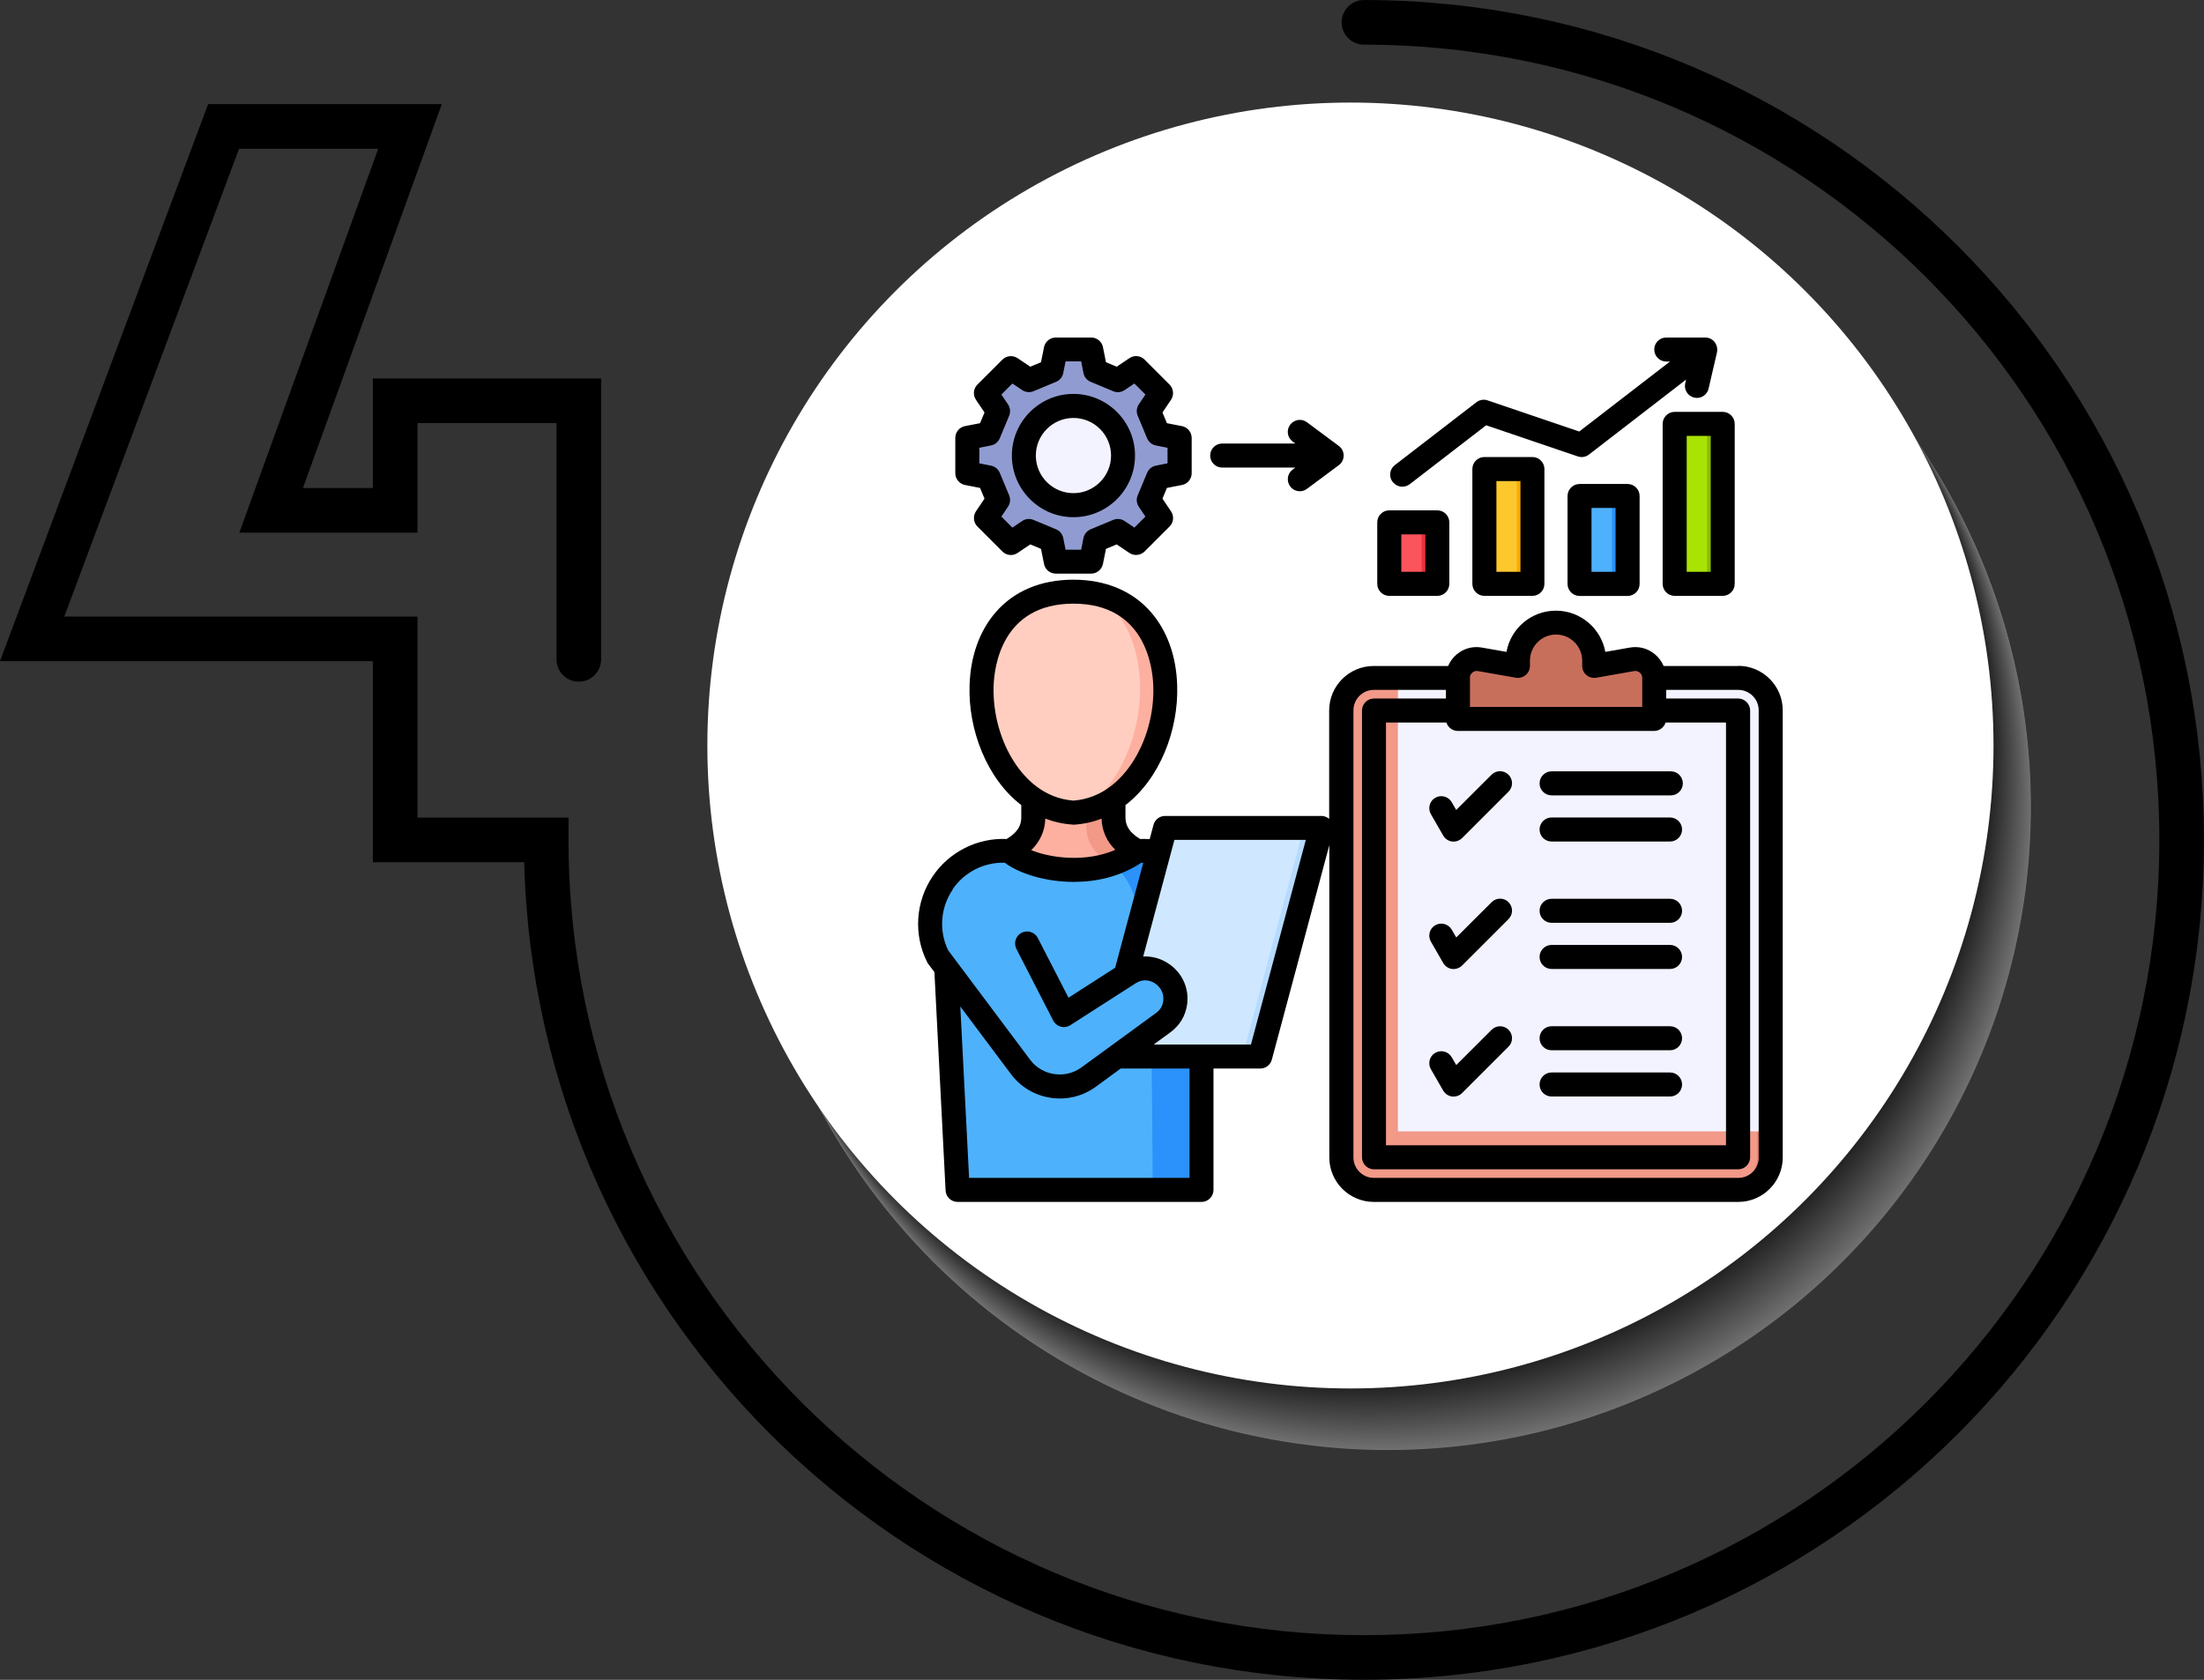 <?xml version="1.0" encoding="UTF-8"?>
<svg xmlns="http://www.w3.org/2000/svg" viewBox="0 0 285.97 218">
  <rect x="0" y="0" width="285.97" height="218" fill="#333333" stroke="none"/>
  <defs>
    <style>
      .cls-1 {
        fill: #6f6f6f;
      }

      .cls-2 {
        fill: #585858;
      }

      .cls-3 {
        fill: #8bbd00;
      }

      .cls-4 {
        fill: #7c7c7c;
      }

      .cls-5 {
        fill: #cacaca;
      }

      .cls-6 {
        fill: #8b8b8b;
      }

      .cls-7 {
        fill: #797979;
      }

      .cls-8 {
        fill: #838383;
      }

      .cls-9 {
        fill: #141414;
      }

      .cls-10 {
        fill: #9a9a9a;
      }

      .cls-11 {
        fill: #fcfcfc;
      }

      .cls-12 {
        fill: #777;
      }

      .cls-13 {
        fill: #727272;
      }

      .cls-14 {
        fill: #b8b8b8;
      }

      .cls-15 {
        fill: #d7d7d7;
      }

      .cls-16 {
        fill: #b1b1b1;
      }

      .cls-17, .cls-18, .cls-19, .cls-20, .cls-21, .cls-22, .cls-23, .cls-24, .cls-25, .cls-26, .cls-27, .cls-28, .cls-29, .cls-30 {
        fill-rule: evenodd;
      }

      .cls-17, .cls-31 {
        fill: #2a92fa;
      }

      .cls-32 {
        fill: #a7a7a7;
      }

      .cls-33 {
        fill: #4e4e4e;
      }

      .cls-34 {
        fill: #121212;
      }

      .cls-35 {
        fill: #080808;
      }

      .cls-36 {
        fill: #c2c2c2;
      }

      .cls-37 {
        fill: #494949;
      }

      .cls-38 {
        fill: #3f3f3f;
      }

      .cls-39 {
        fill: #9f9f9f;
      }

      .cls-18 {
        fill: #cfe8ff;
      }

      .cls-40 {
        fill: #f9ac00;
      }

      .cls-19, .cls-41 {
        fill: #7986bf;
      }

      .cls-42 {
        fill: #7e7e7e;
      }

      .cls-43 {
        fill: #626262;
      }

      .cls-44 {
        fill: #2d2d2d;
      }

      .cls-45 {
        fill: #a4a4a4;
      }

      .cls-46 {
        fill: #fff;
      }

      .cls-20 {
        fill: #f29988;
      }

      .cls-21 {
        fill: #ffcec0;
      }

      .cls-47 {
        fill: none;
        stroke: #000;
        stroke-linecap: round;
        stroke-miterlimit: 10;
        stroke-width: 5.79px;
      }

      .cls-48 {
        fill: #1e1e1e;
      }

      .cls-49 {
        fill: #f0f0f0;
      }

      .cls-50 {
        fill: #383838;
      }

      .cls-51 {
        fill: #cdcdcd;
      }

      .cls-22 {
        fill: #fdb0a0;
      }

      .cls-52 {
        fill: #424242;
      }

      .cls-53 {
        fill: #5b5b5b;
      }

      .cls-54 {
        fill: #606060;
      }

      .cls-55 {
        fill: #e1e1e1;
      }

      .cls-56 {
        fill: #050505;
      }

      .cls-57 {
        fill: #262626;
      }

      .cls-58 {
        fill: #535353;
      }

      .cls-59, .cls-28 {
        fill: #ea806f;
      }

      .cls-60 {
        fill: #4c4c4c;
      }

      .cls-23 {
        fill: #a34f41;
      }

      .cls-61 {
        fill: #303030;
      }

      .cls-62 {
        fill: #8d8d8d;
      }

      .cls-63 {
        fill: #1c1c1c;
      }

      .cls-64 {
        fill: #6a6a6a;
      }

      .cls-65 {
        fill: #171717;
      }

      .cls-66 {
        fill: #f2f2f2;
      }

      .cls-67 {
        fill: #bbb;
      }

      .cls-68 {
        fill: #e3e3e3;
      }

      .cls-69 {
        fill: #fb545c;
      }

      .cls-70 {
        fill: #929292;
      }

      .cls-71 {
        fill: #bdbdbd;
      }

      .cls-72 {
        isolation: isolate;
      }

      .cls-73 {
        fill: #282828;
      }

      .cls-74 {
        fill: #909090;
      }

      .cls-75 {
        fill: #3a3a3a;
      }

      .cls-76 {
        fill: #acacac;
      }

      .cls-77 {
        fill: #656565;
      }

      .cls-78 {
        fill: #212121;
      }

      .cls-79 {
        fill: #686868;
      }

      .cls-80 {
        fill: #444;
      }

      .cls-81 {
        fill: silver;
      }

      .cls-82 {
        fill: #2b2b2b;
      }

      .cls-83 {
        fill: #030303;
      }

      .cls-84 {
        fill: #868686;
      }

      .cls-85 {
        fill: #6d6d6d;
      }

      .cls-86 {
        fill: #a8e304;
      }

      .cls-87 {
        fill: #0d0d0d;
      }

      .cls-88, .cls-30 {
        fill: #f3f3ff;
      }

      .cls-89 {
        fill: #474747;
      }

      .cls-90 {
        fill: #c5c5c5;
      }

      .cls-91 {
        fill: #0f0f0f;
      }

      .cls-24 {
        fill: #b6dbff;
      }

      .cls-92 {
        fill: #747474;
      }

      .cls-93 {
        fill: #191919;
      }

      .cls-94 {
        fill: #515151;
      }

      .cls-95 {
        fill: #232323;
      }

      .cls-96 {
        fill: #888;
      }

      .cls-97 {
        fill: #ebebeb;
      }

      .cls-98 {
        fill: #c7c7c7;
      }

      .cls-99 {
        fill: #dedede;
      }

      .cls-100 {
        fill: #cfcfcf;
      }

      .cls-25 {
        fill: #c86f5c;
      }

      .cls-101 {
        fill: #b3b3b3;
      }

      .cls-26, .cls-102 {
        fill: #4eb1fc;
      }

      .cls-103 {
        fill: #e8333c;
      }

      .cls-104 {
        fill: #f5f5f5;
      }

      .cls-105 {
        fill: #353535;
      }

      .cls-106 {
        fill: #a9a9a9;
      }

      .cls-107 {
        fill: #fdc72e;
      }

      .cls-108 {
        fill: #aeaeae;
      }

      .cls-109 {
        fill: #959595;
      }

      .cls-110 {
        fill: #979797;
      }

      .cls-111 {
        fill: #565656;
      }

      .cls-112 {
        fill: #dcdcdc;
      }

      .cls-113 {
        fill: #0a0a0a;
      }

      .cls-114 {
        fill: #b6b6b6;
      }

      .cls-115 {
        fill: #5d5d5d;
      }

      .cls-116 {
        fill: #ededed;
      }

      .cls-117 {
        fill: #d4d4d4;
      }

      .cls-118 {
        fill: #3d3d3d;
      }

      .cls-119 {
        fill: #fafafa;
      }

      .cls-29 {
        fill: #909cd1;
      }

      .cls-120 {
        fill: #d2d2d2;
      }

      .cls-121 {
        mix-blend-mode: multiply;
        opacity: .3;
      }

      .cls-122 {
        fill: #9d9d9d;
      }

      .cls-123 {
        fill: #d9d9d9;
      }

      .cls-124 {
        fill: #f7f7f7;
      }

      .cls-125 {
        fill: #323232;
      }

      .cls-126 {
        fill: #818181;
      }

      .cls-127 {
        fill: #e8e8e8;
      }

      .cls-128 {
        fill: #e6e6e6;
      }

      .cls-129 {
        fill: #a2a2a2;
      }
    </style>
  </defs>
  <g class="cls-72">
    <g id="Layer_1" data-name="Layer 1">
      <g>
        <path class="cls-47" d="M176.97,2.9c58.6,0,106.1,47.5,106.1,106.1s-47.5,106.1-106.1,106.1-106.1-47.5-106.1-106.1h-19.6v-26.09H4.17L29.01,16.41h24.19l-18.02,49.82h16.09v-14.22h23.83v33.56"/>
        <g>
          <g class="cls-121">
            <circle class="cls-46" cx="180.07" cy="104.74" r="83.44"/>
            <circle class="cls-11" cx="180.03" cy="104.67" r="83.43"/>
            <circle class="cls-119" cx="179.98" cy="104.59" r="83.43"/>
            <circle class="cls-124" cx="179.94" cy="104.52" r="83.42"/>
            <circle class="cls-104" cx="179.9" cy="104.45" r="83.42"/>
            <circle class="cls-66" cx="179.85" cy="104.37" r="83.42"/>
            <circle class="cls-49" cx="179.81" cy="104.3" r="83.41"/>
            <circle class="cls-116" cx="179.77" cy="104.22" r="83.41"/>
            <circle class="cls-97" cx="179.72" cy="104.15" r="83.4"/>
            <circle class="cls-127" cx="179.68" cy="104.07" r="83.4"/>
            <circle class="cls-128" cx="179.64" cy="104" r="83.39"/>
            <circle class="cls-68" cx="179.6" cy="103.92" r="83.39"/>
            <circle class="cls-55" cx="179.55" cy="103.85" r="83.38"/>
            <circle class="cls-99" cx="179.51" cy="103.78" r="83.38"/>
            <circle class="cls-112" cx="179.47" cy="103.7" r="83.37"/>
            <circle class="cls-123" cx="179.42" cy="103.63" r="83.37"/>
            <circle class="cls-15" cx="179.38" cy="103.55" r="83.36"/>
            <circle class="cls-117" cx="179.34" cy="103.48" r="83.36"/>
            <circle class="cls-120" cx="179.29" cy="103.4" r="83.35"/>
            <circle class="cls-100" cx="179.25" cy="103.33" r="83.35"/>
            <circle class="cls-51" cx="179.21" cy="103.26" r="83.34"/>
            <circle class="cls-5" cx="179.16" cy="103.18" r="83.34"/>
            <circle class="cls-98" cx="179.12" cy="103.11" r="83.33"/>
            <circle class="cls-90" cx="179.08" cy="103.03" r="83.33"/>
            <circle class="cls-36" cx="179.03" cy="102.96" r="83.32"/>
            <circle class="cls-81" cx="178.99" cy="102.88" r="83.32"/>
            <circle class="cls-71" cx="178.95" cy="102.81" r="83.31"/>
            <circle class="cls-67" cx="178.9" cy="102.74" r="83.31"/>
            <circle class="cls-14" cx="178.86" cy="102.66" r="83.3"/>
            <circle class="cls-114" cx="178.82" cy="102.59" r="83.3"/>
            <circle class="cls-101" cx="178.77" cy="102.51" r="83.29"/>
            <circle class="cls-16" cx="178.73" cy="102.44" r="83.29"/>
            <circle class="cls-108" cx="178.69" cy="102.36" r="83.29"/>
            <circle class="cls-76" cx="178.64" cy="102.29" r="83.28"/>
            <circle class="cls-106" cx="178.6" cy="102.21" r="83.28"/>
            <circle class="cls-32" cx="178.56" cy="102.14" r="83.27"/>
            <circle class="cls-45" cx="178.51" cy="102.07" r="83.27"/>
            <circle class="cls-129" cx="178.47" cy="101.99" r="83.26"/>
            <circle class="cls-39" cx="178.43" cy="101.92" r="83.26"/>
            <circle class="cls-122" cx="178.38" cy="101.84" r="83.25"/>
            <circle class="cls-10" cx="178.34" cy="101.77" r="83.25"/>
            <circle class="cls-110" cx="178.3" cy="101.69" r="83.24"/>
            <circle class="cls-109" cx="178.26" cy="101.62" r="83.24"/>
            <circle class="cls-70" cx="178.21" cy="101.55" r="83.23"/>
            <circle class="cls-74" cx="178.17" cy="101.47" r="83.23"/>
            <circle class="cls-62" cx="178.13" cy="101.4" r="83.22"/>
            <circle class="cls-6" cx="178.08" cy="101.32" r="83.22"/>
            <circle class="cls-96" cx="178.04" cy="101.25" r="83.21"/>
            <circle class="cls-84" cx="178" cy="101.17" r="83.21"/>
            <circle class="cls-8" cx="177.95" cy="101.1" r="83.2"/>
            <circle class="cls-126" cx="177.91" cy="101.03" r="83.2"/>
            <circle class="cls-42" cx="177.87" cy="100.95" r="83.19"/>
            <circle class="cls-4" cx="177.82" cy="100.88" r="83.19"/>
            <circle class="cls-7" cx="177.78" cy="100.8" r="83.18"/>
            <circle class="cls-12" cx="177.74" cy="100.73" r="83.18"/>
            <circle class="cls-92" cx="177.69" cy="100.65" r="83.17"/>
            <circle class="cls-13" cx="177.65" cy="100.58" r="83.17"/>
            <circle class="cls-1" cx="177.61" cy="100.5" r="83.16"/>
            <circle class="cls-85" cx="177.56" cy="100.43" r="83.16"/>
            <circle class="cls-64" cx="177.52" cy="100.36" r="83.15"/>
            <circle class="cls-79" cx="177.48" cy="100.28" r="83.15"/>
            <circle class="cls-77" cx="177.43" cy="100.21" r="83.15"/>
            <circle class="cls-43" cx="177.39" cy="100.13" r="83.14"/>
            <circle class="cls-54" cx="177.35" cy="100.06" r="83.14"/>
            <circle class="cls-115" cx="177.3" cy="99.98" r="83.13"/>
            <circle class="cls-53" cx="177.26" cy="99.91" r="83.13"/>
            <circle class="cls-2" cx="177.22" cy="99.84" r="83.12"/>
            <circle class="cls-111" cx="177.17" cy="99.76" r="83.12"/>
            <circle class="cls-58" cx="177.13" cy="99.69" r="83.11"/>
            <circle class="cls-94" cx="177.09" cy="99.61" r="83.11"/>
            <circle class="cls-33" cx="177.04" cy="99.54" r="83.1"/>
            <circle class="cls-60" cx="177" cy="99.46" r="83.1"/>
            <circle class="cls-37" cx="176.96" cy="99.39" r="83.09"/>
            <circle class="cls-89" cx="176.92" cy="99.31" r="83.09"/>
            <circle class="cls-80" cx="176.87" cy="99.24" r="83.08"/>
            <circle class="cls-52" cx="176.83" cy="99.17" r="83.08"/>
            <circle class="cls-38" cx="176.79" cy="99.09" r="83.07"/>
            <circle class="cls-118" cx="176.74" cy="99.02" r="83.07"/>
            <circle class="cls-75" cx="176.7" cy="98.94" r="83.06"/>
            <circle class="cls-50" cx="176.66" cy="98.87" r="83.06"/>
            <circle class="cls-105" cx="176.61" cy="98.79" r="83.05"/>
            <circle class="cls-125" cx="176.57" cy="98.72" r="83.05"/>
            <circle class="cls-61" cx="176.53" cy="98.65" r="83.04"/>
            <circle class="cls-44" cx="176.48" cy="98.57" r="83.04"/>
            <circle class="cls-82" cx="176.44" cy="98.5" r="83.03"/>
            <circle class="cls-73" cx="176.4" cy="98.42" r="83.03"/>
            <circle class="cls-57" cx="176.35" cy="98.35" r="83.02"/>
            <circle class="cls-95" cx="176.31" cy="98.27" r="83.02"/>
            <circle class="cls-78" cx="176.27" cy="98.2" r="83.02"/>
            <circle class="cls-48" cx="176.22" cy="98.13" r="83.01"/>
            <circle class="cls-63" cx="176.18" cy="98.05" r="83.01"/>
            <circle class="cls-93" cx="176.14" cy="97.98" r="83"/>
            <circle class="cls-65" cx="176.09" cy="97.9" r="83"/>
            <circle class="cls-9" cx="176.05" cy="97.83" r="82.99"/>
            <circle class="cls-34" cx="176.01" cy="97.75" r="82.99"/>
            <circle class="cls-91" cx="175.96" cy="97.68" r="82.98"/>
            <circle class="cls-87" cx="175.92" cy="97.6" r="82.98"/>
            <circle class="cls-113" cx="175.88" cy="97.53" r="82.97"/>
            <circle class="cls-35" cx="175.83" cy="97.46" r="82.97"/>
            <circle class="cls-56" cx="175.79" cy="97.38" r="82.96"/>
            <circle class="cls-83" cx="175.75" cy="97.31" r="82.96"/>
            <circle cx="175.7" cy="97.23" r="82.95"/>
          </g>
          <circle class="cls-46" cx="175.22" cy="96.75" r="83.44"/>
        </g>
      </g>
      <path class="cls-28" d="M174.07,92.21c0-2.32,1.89-4.2,4.2-4.2h47.23c2.32,0,4.2,1.89,4.2,4.2v57.96c0,2.32-1.89,4.2-4.2,4.2h-47.23c-2.32,0-4.2-1.89-4.2-4.2v-57.96h0Z"/>
      <path class="cls-20" d="M174.07,92.21c0-2.32,1.89-4.2,4.2-4.2h45.51c2.32,0,4.2,1.89,4.2,4.2v57.96c0,2.32-1.89,4.2-4.2,4.2h-45.51c-2.32,0-4.2-1.89-4.2-4.2v-57.96Z"/>
      <path class="cls-59" d="M176.99,92.24h1.32v57.91h-1.32v-57.91Z"/>
      <path class="cls-30" d="M181.38,88.91h47.18v45.04c-.04.31-.07.62-.07.95v7.84h.07v4.08h-47.18v-57.91Z"/>
      <path class="cls-23" d="M201.89,80.83c-2.73,0-4.95,2.21-4.95,4.95v.68l-4.9-.86c-.74-.13-1.42.06-2,.54-.57.48-.87,1.13-.87,1.87v5.32h25.43v-5.32c0-.75-.3-1.39-.87-1.87-.57-.48-1.26-.67-2-.54l-4.9.86v-.68c0-2.73-2.21-4.95-4.95-4.95h0Z"/>
      <path class="cls-25" d="M200.45,81.04c-2.03.62-3.5,2.5-3.5,4.73v.68l-4.9-.86c-.74-.13-1.42.06-2,.54-.57.48-.87,1.13-.87,1.87v5.32h24.24v-5.11c0-.75-.3-1.39-.87-1.87s-1.26-.67-2-.54l-3.71.65-1.2.21v-.68c0-2.73-2.21-4.95-4.95-4.95-.08,0-.17,0-.25,0Z"/>
      <path class="cls-69" d="M180.26,67.79h6.23v7.98h-6.23v-7.98Z"/>
      <path class="cls-107" d="M192.6,60.87h6.23v14.9h-6.23v-14.9Z"/>
      <path class="cls-102" d="M204.95,64.36h6.23v11.41h-6.23v-11.41Z"/>
      <path class="cls-86" d="M217.29,55.01h6.23v20.76h-6.23v-20.76Z"/>
      <path class="cls-103" d="M184.46,67.79h2.03v7.98h-2.03v-7.98Z"/>
      <path class="cls-40" d="M196.81,60.87h2.03v14.9h-2.03v-14.9Z"/>
      <path class="cls-31" d="M209.15,64.36h2.03v11.41h-2.03v-11.41Z"/>
      <path class="cls-3" d="M221.49,55.01h2.03v20.76h-2.03v-20.76Z"/>
      <path class="cls-19" d="M153.08,56.82l-2.77-.55-1.22-2.94,1.58-2.35-3.25-3.25-2.35,1.58-2.94-1.22-.55-2.77h-4.6l-.55,2.77-2.94,1.22-2.35-1.58-3.25,3.25,1.58,2.35-1.22,2.94-2.77.55v4.59l2.78.55,1.22,2.94-1.58,2.35,3.25,3.25,2.35-1.58,2.94,1.22.55,2.77h4.6l.55-2.77,2.94-1.22,2.35,1.58,3.25-3.25-1.58-2.35,1.22-2.94,2.77-.55v-4.59Z"/>
      <path class="cls-29" d="M151.74,61.42l-2.77.55-1.22,2.94,1.58,2.35-2.71,2.71-2.06-1.38-3.77,1.56-.55,2.77h-3.25l-.55-2.77-3.77-1.56-2.06,1.38-2.71-2.71,1.58-2.35-1.22-2.94-2.77-.55v-4.59l2.78-.55,1.22-2.94-1.58-2.35,2.71-2.71,2.06,1.38,3.77-1.56.55-2.77h3.25l.55,2.77,3.77,1.56,2.06-1.38,2.71,2.71-1.58,2.35,1.22,2.94,2.77.55v4.59Z"/>
      <circle class="cls-41" cx="138.03" cy="59.11" r="6.45"/>
      <circle class="cls-88" cx="139.28" cy="59.11" r="6.45"/>
      <g>
        <path class="cls-26" d="M131.02,110.46h16.57c3.42-.3,6.73,1.28,8.65,4.11s2.17,6.49.63,9.56l-.97,1.29v28.96h-31.62l-1.34-26.25c-.74-2.15-2.54-6.16-2.18-9.06.14-1.58.67-3.14,1.6-4.5,1.93-2.84,5.24-4.41,8.65-4.11h0Z"/>
        <path class="cls-17" d="M147.6,110.46c3.42-.3,6.73,1.28,8.65,4.11s2.17,6.49.63,9.56l-.97,1.29v28.96h-6.34c-.07-7.56-.06-14.51-.25-20.5l1.63-1.19c.87-.64,1.39-1.51,1.54-2.58.33-2.35-1.51-4.29-3.62-4.45-.63-7.18-1.93-12.02-4.68-13.5l3.4-1.7h0Z"/>
        <path class="cls-18" d="M151.21,107.44l-5.51,20.55.88-.71c1.34-1.07,3.3-.85,4.37.49s.85,3.3-.49,4.37l-6.19,4.95h19.25l7.95-29.65h-20.26,0Z"/>
        <path class="cls-24" d="M161.21,137.09h2.31l7.95-29.65h-2.31l-7.95,29.65Z"/>
        <path class="cls-20" d="M131.02,110.46c1.87-1.01,3.09-2.35,3.09-4.41v-5.97h10.4v5.97c0,2.06,1.22,3.4,3.09,4.41-5.69,4.08-14.1,2.33-16.57,0h0Z"/>
        <path class="cls-22" d="M131.02,110.46c1.87-1.01,3.09-2.35,3.09-4.41v-5.97h6.8v6.77c0,2.95,1.61,4.33,3.3,5.31-5.21,1.71-11.16.19-13.18-1.7h0Z"/>
        <path class="cls-22" d="M139.31,105.44c-13.99-.91-17.68-28.65,0-28.65s13.99,27.75,0,28.65Z"/>
        <path class="cls-21" d="M139.31,105.44c-13.99-.91-17.68-28.65,0-28.65,1.11,0,2.14.11,3.09.32,8.61,6.05,6.56,22.33-1.98,28.2-.36.06-.73.11-1.11.13h0Z"/>
        <path class="cls-27" d="M157.02,59.12c0-.86.7-1.56,1.56-1.56h9.49l-.35-.26c-.69-.51-.84-1.49-.32-2.18.52-.69,1.49-.84,2.18-.32l4.13,3.07c.4.29.63.76.63,1.25s-.23.96-.63,1.25l-4.13,3.07c-.28.21-.61.31-.93.31-.48,0-.95-.22-1.25-.63-.51-.69-.37-1.67.32-2.18l.35-.26h-9.49c-.86,0-1.56-.7-1.56-1.56ZM218.85,56.57h3.12v17.64h-3.12v-17.64ZM215.73,55.01v20.76c0,.86.7,1.56,1.56,1.56h6.23c.86,0,1.56-.7,1.56-1.56v-20.76c0-.86-.7-1.56-1.56-1.56h-6.23c-.86,0-1.56.7-1.56,1.56ZM209.62,74.21h-3.12v-8.29h3.12v8.29ZM204.95,62.81c-.86,0-1.56.7-1.56,1.56v11.41c0,.86.7,1.56,1.56,1.56h6.23c.86,0,1.56-.7,1.56-1.56v-11.41c0-.86-.7-1.56-1.56-1.56h-6.23ZM197.28,74.21h-3.12v-11.78h3.12v11.78ZM192.6,59.31c-.86,0-1.56.7-1.56,1.56v14.9c0,.86.7,1.56,1.56,1.56h6.23c.86,0,1.56-.7,1.56-1.56v-14.9c0-.86-.7-1.56-1.56-1.56h-6.23ZM181.82,69.35h3.12v4.86h-3.12v-4.86ZM180.26,77.33h6.23c.86,0,1.56-.7,1.56-1.56v-7.98c0-.86-.7-1.56-1.56-1.56h-6.23c-.86,0-1.56.7-1.56,1.56v7.98c0,.86.7,1.56,1.56,1.56ZM180.72,62.55c.31.4.77.61,1.24.61.33,0,.67-.11.95-.32l9.92-7.65,11.89,4.04c.49.17,1.04.08,1.45-.24l12.59-9.72-.1.46c-.2.84.33,1.67,1.16,1.87.84.2,1.68-.33,1.87-1.17l1.09-4.7s0-.05.01-.07c.01-.06.02-.12.02-.19.02-.37-.08-.74-.32-1.06-.3-.4-.76-.6-1.23-.61h-5.06c-.86,0-1.56.7-1.56,1.56s.7,1.56,1.56,1.56h.48l-11.77,9.08-11.89-4.04c-.49-.17-1.04-.08-1.45.24l-10.59,8.16c-.68.53-.81,1.5-.28,2.19h0ZM139.28,54.24c2.69,0,4.88,2.19,4.88,4.88s-2.19,4.88-4.88,4.88-4.88-2.19-4.88-4.88,2.19-4.88,4.88-4.88ZM139.28,67.12c4.41,0,7.99-3.59,7.99-8s-3.59-8-7.99-8-7.99,3.59-7.99,8,3.59,8,7.99,8ZM127.07,58.11v2.02l1.51.3c.51.1.94.45,1.14.93l1.22,2.93c.2.48.14,1.03-.15,1.47l-.86,1.28,1.43,1.43,1.28-.86c.43-.29.98-.34,1.46-.14l2.93,1.22c.48.2.83.63.93,1.14l.3,1.51h2.02l.3-1.51c.1-.51.45-.94.93-1.14l2.93-1.22c.48-.2,1.03-.15,1.47.14l1.28.86,1.43-1.43-.86-1.28c-.29-.43-.35-.98-.14-1.47l1.22-2.93c.2-.48.63-.83,1.14-.93l1.51-.3v-2.02l-1.51-.3c-.51-.1-.94-.45-1.14-.93l-1.22-2.93c-.2-.48-.15-1.03.14-1.47l.86-1.28-1.43-1.43-1.28.86c-.43.29-.98.35-1.47.14l-2.93-1.22c-.48-.2-.83-.63-.93-1.14l-.3-1.51h-2.02l-.3,1.51c-.1.51-.45.94-.93,1.14l-2.93,1.22c-.48.2-1.03.14-1.46-.14l-1.28-.86-1.43,1.43.86,1.28c.29.43.35.98.15,1.47l-1.22,2.93c-.2.48-.62.83-1.14.93l-1.51.3ZM125.21,62.94l1.95.38.58,1.39-1.11,1.65c-.41.62-.33,1.44.19,1.97l3.24,3.24c.53.53,1.35.61,1.97.19l1.65-1.11,1.39.58.39,1.95c.14.73.78,1.26,1.53,1.26h4.59c.74,0,1.38-.53,1.53-1.26l.39-1.95,1.39-.58,1.65,1.11c.62.41,1.44.33,1.97-.19l3.24-3.24c.53-.53.61-1.35.19-1.97l-1.11-1.65.58-1.39,1.95-.38c.73-.14,1.26-.78,1.26-1.53v-4.58c0-.74-.53-1.39-1.26-1.53l-1.95-.38-.58-1.39,1.11-1.65c.41-.62.33-1.44-.19-1.97l-3.24-3.24c-.52-.53-1.35-.61-1.97-.19l-1.65,1.11-1.39-.58-.39-1.95c-.14-.73-.78-1.26-1.53-1.26h-4.59c-.74,0-1.38.53-1.53,1.26l-.39,1.95-1.39.58-1.65-1.11c-.62-.41-1.44-.33-1.97.19l-3.24,3.24c-.53.53-.61,1.35-.19,1.97l1.11,1.65-.58,1.39-1.95.38c-.73.14-1.26.78-1.26,1.53v4.58c0,.74.53,1.38,1.26,1.53ZM188.94,105.12l4.59-4.58c.61-.61,1.59-.61,2.2,0,.61.61.61,1.59,0,2.2l-6.02,6.02c-.29.29-.69.46-1.1.46-.07,0-.14,0-.2-.01-.48-.06-.9-.35-1.15-.77l-1.6-2.78c-.43-.75-.18-1.7.57-2.13s1.7-.17,2.13.57l.59,1.02h0ZM199.76,140.74c0-.86.7-1.56,1.56-1.56h15.37c.86,0,1.56.7,1.56,1.56s-.7,1.56-1.56,1.56h-15.37c-.86,0-1.56-.7-1.56-1.56h0ZM199.76,134.74c0-.86.7-1.56,1.56-1.56h15.37c.86,0,1.56.7,1.56,1.56s-.7,1.56-1.56,1.56h-15.37c-.86,0-1.56-.7-1.56-1.56h0ZM199.76,118.2c0-.86.7-1.56,1.56-1.56h15.37c.86,0,1.56.7,1.56,1.56s-.7,1.56-1.56,1.56h-15.37c-.86,0-1.56-.7-1.56-1.56h0ZM199.76,124.19c0-.86.7-1.56,1.56-1.56h15.37c.86,0,1.56.7,1.56,1.56s-.7,1.56-1.56,1.56h-15.37c-.86,0-1.56-.7-1.56-1.56h0ZM199.76,101.66c0-.86.7-1.56,1.56-1.56h15.47c.86,0,1.56.7,1.56,1.56s-.7,1.56-1.56,1.56h-15.47c-.86,0-1.56-.7-1.56-1.56h0ZM199.76,107.65c0-.86.7-1.56,1.56-1.56h15.37c.86,0,1.56.7,1.56,1.56s-.7,1.56-1.56,1.56h-15.37c-.86,0-1.56-.7-1.56-1.56h0ZM195.73,133.63c.61.61.61,1.6,0,2.2l-6.02,6.02c-.29.3-.69.46-1.1.46-.07,0-.14,0-.2-.01-.48-.06-.9-.35-1.15-.76l-1.6-2.78c-.43-.75-.18-1.7.57-2.13s1.7-.17,2.13.57l.59,1.02,4.59-4.58c.61-.61,1.59-.61,2.2,0h0ZM195.73,117.08c.61.61.61,1.59,0,2.2l-6.02,6.02c-.29.29-.69.46-1.1.46-.07,0-.14,0-.2-.01-.48-.06-.9-.35-1.15-.77l-1.6-2.78c-.43-.75-.18-1.7.57-2.13s1.7-.17,2.13.57l.59,1.02,4.59-4.58c.61-.61,1.59-.61,2.2,0h0ZM228.19,150.21v-58.03c0-1.46-1.19-2.65-2.65-2.65h-9.35v1.12h9.33c.86,0,1.56.7,1.56,1.56v57.98c0,.86-.7,1.56-1.56,1.56h-47.24c-.86,0-1.56-.7-1.56-1.56v-57.98c0-.86.7-1.56,1.56-1.56h9.33v-1.12h-9.35c-1.46,0-2.65,1.19-2.65,2.65v58.03c0,1.46,1.19,2.65,2.65,2.65h47.29c1.46,0,2.65-1.19,2.65-2.65h0ZM190.72,87.97c0-.29.1-.5.32-.68.22-.19.45-.25.73-.2l4.91.86c.45.08.92-.05,1.27-.34.35-.3.56-.73.56-1.19v-.68c0-1.87,1.52-3.39,3.39-3.39s3.39,1.52,3.39,3.39v.68c0,.46.2.9.56,1.19.35.3.82.42,1.27.34l4.91-.86c.28-.05.51.01.73.2.22.18.32.39.32.68v3.77h-22.35v-3.77h0ZM216.11,93.77c-.2.63-.79,1.09-1.49,1.09h-25.46c-.7,0-1.29-.46-1.49-1.09h-7.84v54.86h44.12v-54.86h-7.84,0ZM162.32,135.56h-12.64l2.18-1.59c1.21-.89,1.96-2.14,2.17-3.62.29-2.13-.67-4.19-2.51-5.36-.98-.63-2.09-.91-3.19-.86l4.05-15.13h17.05l-7.12,26.56h0ZM154.34,152.86v-14.19h-8.93l-3.25,2.38c-1.4,1.02-3.03,1.51-4.64,1.51-2.41,0-4.8-1.09-6.34-3.16l-6.58-8.78,1.14,22.24h28.61ZM123.61,115.45c-1.59,2.33-1.81,5.34-.59,7.87l10.64,14.21c1.56,2.09,4.55,2.53,6.65,1l9.7-7.08c.53-.39.83-.88.92-1.54.15-1.09-.47-1.91-1.1-2.31-.78-.5-1.7-.5-2.47,0l-8.48,5.44c-.37.24-.82.31-1.25.19-.42-.11-.78-.4-.98-.79l-4.77-9.29c-.39-.77-.09-1.7.67-2.1.77-.39,1.7-.09,2.1.67l3.99,7.76,6.05-3.89,3.65-13.62c-.09,0-.18,0-.27,0-2.69,1.79-5.81,2.48-8.74,2.48-3.74,0-7.15-1.12-8.96-2.49-2.69-.08-5.26,1.22-6.78,3.46h0ZM139.18,107.02s.07,0,.1,0,.07,0,.1,0c1.26-.08,2.45-.35,3.55-.78.05,1.56.64,2.92,1.78,4.05-3.8,1.65-8.31,1.09-10.91.04,1.17-1.14,1.78-2.51,1.83-4.1,1.1.43,2.29.7,3.55.78h0ZM128.92,89.03c.08-2.51,1.07-10.69,10.36-10.69s10.28,8.18,10.36,10.69c.12,3.53-.89,7.17-2.76,9.99-1.37,2.07-3.8,4.59-7.6,4.88-3.8-.29-6.23-2.81-7.6-4.88-1.87-2.82-2.87-6.46-2.76-9.99h0ZM225.54,86.41c3.18,0,5.77,2.59,5.77,5.77v58.03c0,3.18-2.59,5.77-5.77,5.77h-47.29c-3.18,0-5.77-2.59-5.77-5.77v-40.53l-7.46,27.84c-.18.68-.8,1.15-1.51,1.15h-6.06v15.75c0,.86-.7,1.56-1.56,1.56h-31.64c-.83,0-1.52-.65-1.56-1.48l-1.45-28.35-.81-1.07c-.06-.07-.1-.15-.14-.24-1.79-3.57-1.5-7.84.74-11.14,2.15-3.16,5.78-4.98,9.58-4.82,1.67-1.01,1.9-1.99,1.9-2.84v-1.56c-4.46-3.42-6.9-9.74-6.71-15.55.12-3.77,1.29-7.04,3.38-9.46,2.4-2.78,5.89-4.24,10.09-4.24s7.7,1.47,10.09,4.24c2.09,2.42,3.26,5.69,3.38,9.46.19,5.82-2.25,12.13-6.71,15.55v1.56c0,.84.24,1.83,1.9,2.84.41-.02.83,0,1.24.02l.5-1.86c.18-.68.8-1.15,1.5-1.15h20.28c.37,0,.73.14,1.01.38v-14.07c0-3.18,2.59-5.77,5.77-5.77h9.67c.24-.57.61-1.09,1.11-1.51.92-.77,2.08-1.09,3.27-.88l3.19.56c.54-3.04,3.21-5.35,6.41-5.35s5.86,2.31,6.41,5.35l3.18-.56c1.19-.21,2.35.11,3.27.88.5.42.87.94,1.12,1.51h9.67,0Z"/>
      </g>
    </g>
  </g>
</svg>